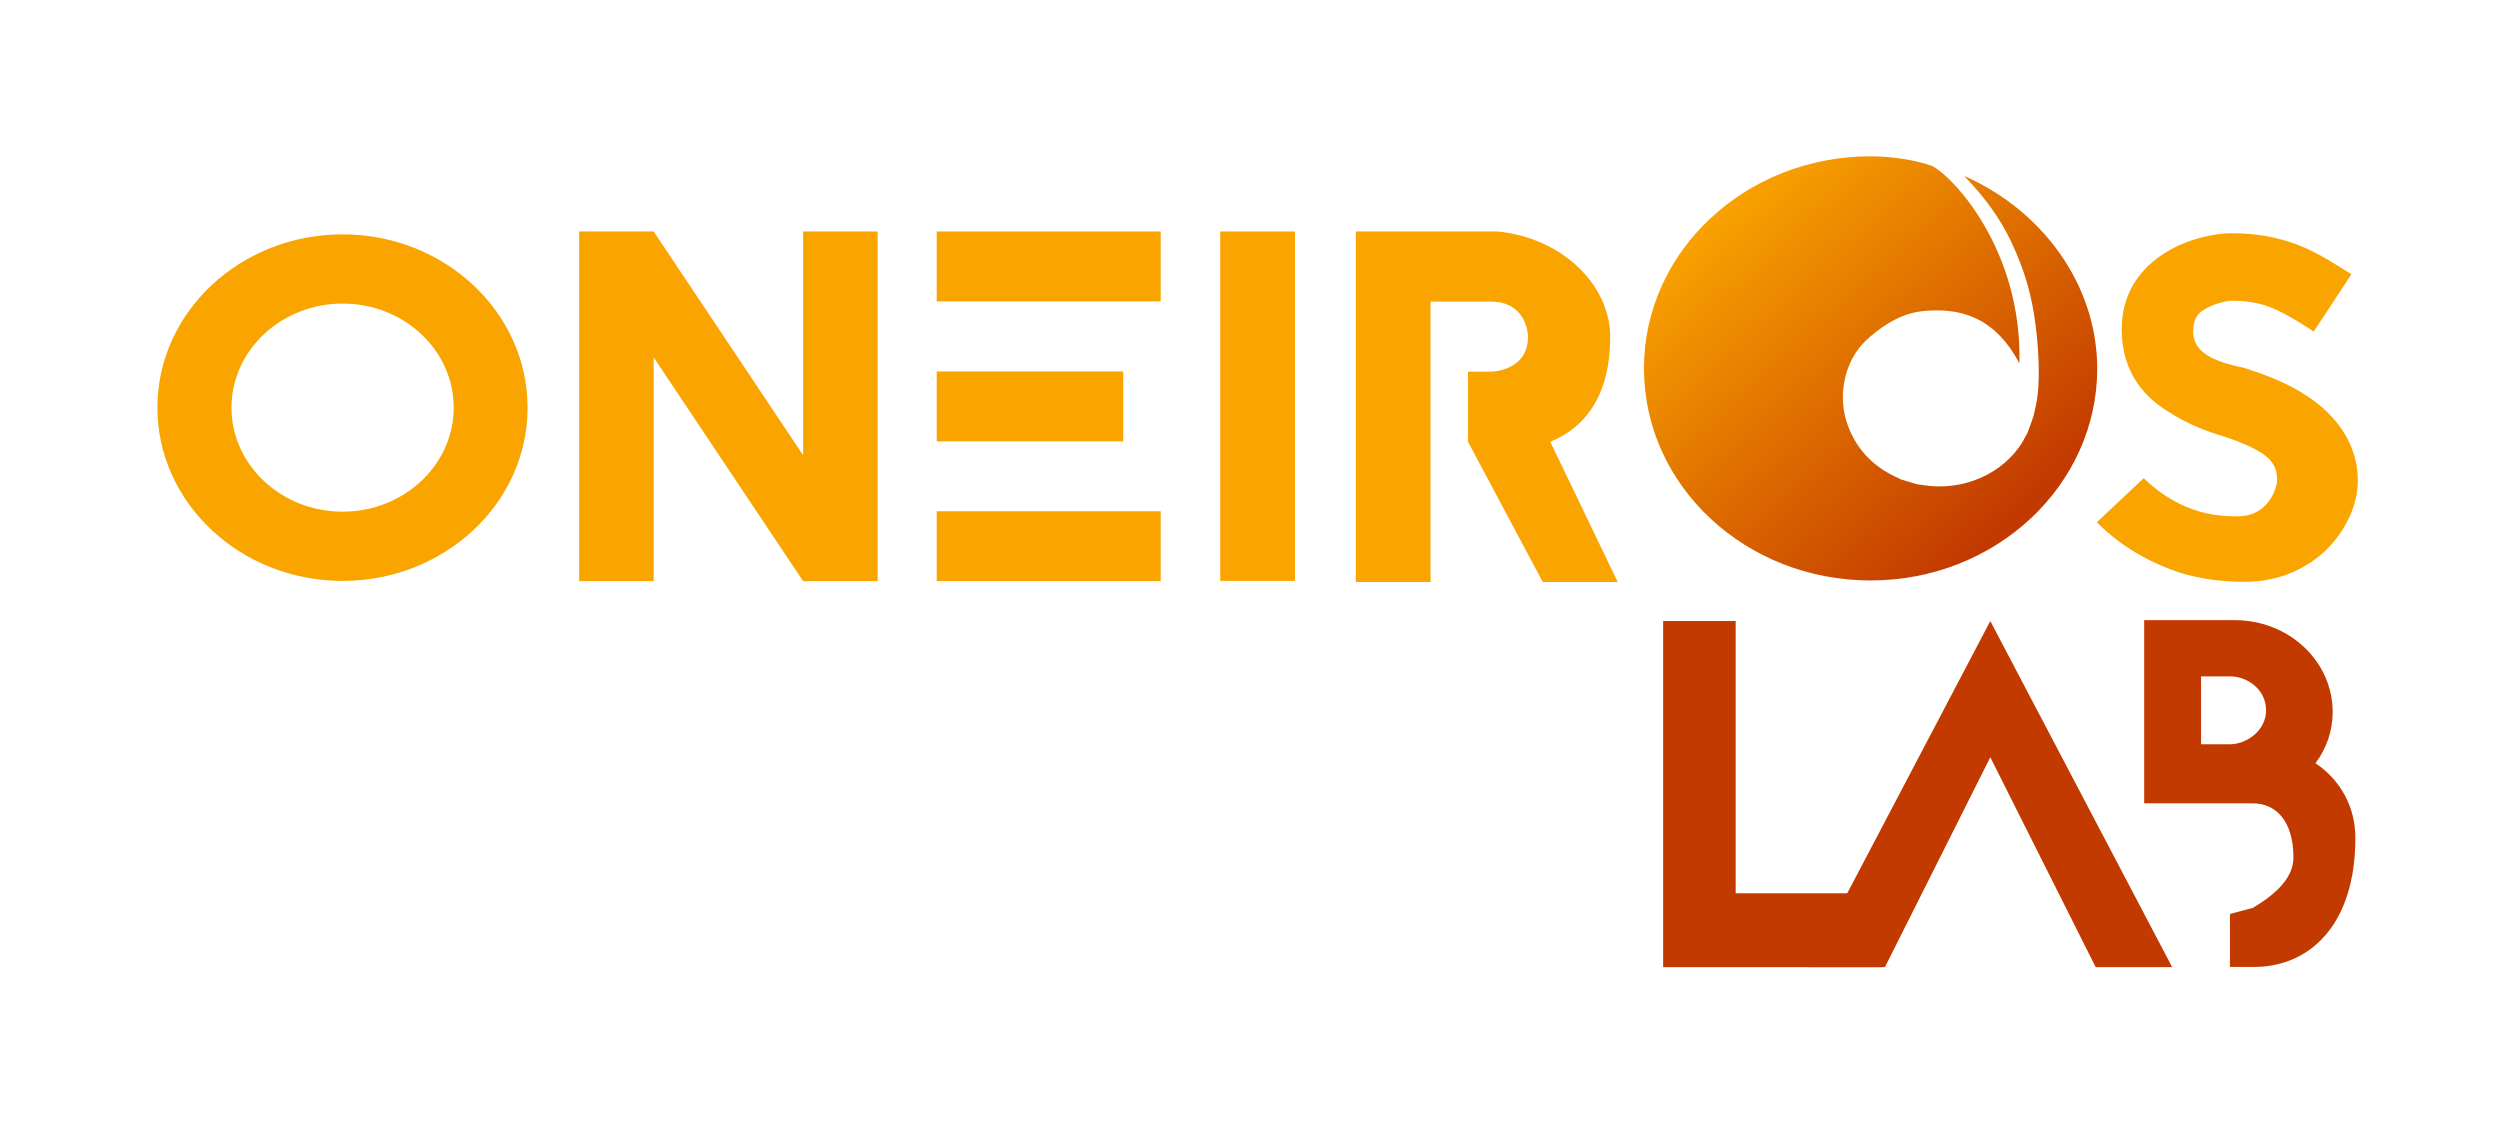 <?xml version="1.0" encoding="utf-8"?>
<!-- Generator: Adobe Illustrator 28.2.0, SVG Export Plug-In . SVG Version: 6.00 Build 0)  -->
<svg version="1.1" xmlns="http://www.w3.org/2000/svg" xmlns:xlink="http://www.w3.org/1999/xlink" x="0px" y="0px"
	 viewBox="0 0 1134 520" style="enable-background:new 0 0 1134 520;" xml:space="preserve">
<style type="text/css">
	.st0{display:none;}
	.st1{display:none;fill:#F5F5F5;}
	.st2{display:inline;}
	.st3{fill:#3E3E3D;}
	.st4{fill:url(#forme-degrade_00000147926393546575479610000001460641359927121845_);}
	.st5{fill:#FFFFFF;}
	.st6{fill:#2E3532;}
	.st7{fill:#C33A00;}
	.st8{fill:#FAA400;}
	.st9{fill:url(#forme-degrade_00000058564013727908000870000000137084333725127313_);}
</style>
<g id="reperes" class="st0">
</g>
<g id="visuel-5-1-valide">
	<rect id="fd_blanc" class="st1" width="1134" height="520"/>
	<g id="noir-degrade" class="st0">
		<g class="st2">
			<polygon class="st3" points="754.4,281.7 787.3,281.7 787.3,405.2 853.3,405.2 853.3,438.7 754.4,438.7 			"/>
			<polygon class="st3" points="902.8,281.7 820.3,438.7 855,438.7 902.8,343.5 950.6,438.7 985.3,438.7 			"/>
			<path class="st3" d="M1011.5,414.6v24h10.9c25.3,0,46-19.1,46-58.5c0-13.9-6.6-26.2-18.1-33.9c5-6.7,7.8-14.6,7.8-23.3
				c0-22.8-19.7-41.6-44.4-41.6h-41.1v83.1h49.3c10.2,0,18.4,7.7,18.4,24.6c0,9.5-8.5,16.9-18.4,22.8L1011.5,414.6z M998.4,337.6
				v-30.8h13.1c8.2,0,16.4,6.2,16.4,15.4c0,9.2-8.9,15.4-16.4,15.4H998.4z"/>
		</g>
		<g class="st2">
			<g id="tracé_rond_00000022534987469425209490000000301744510613746853_">
				<path class="st3" d="M155.4,263.5c-46.3,0-84-35.3-84-78.6c0-43.4,37.7-78.6,84-78.6c46.3,0,83.9,35.3,83.9,78.6
					C239.4,228.2,201.7,263.5,155.4,263.5z M155.4,137.7c-27.8,0-50.4,21.2-50.4,47.2c0,26,22.6,47.2,50.4,47.2
					c27.8,0,50.4-21.2,50.4-47.2C205.8,158.8,183.2,137.7,155.4,137.7z"/>
			</g>
			<path id="S_00000157271434303736689120000009082984133650104754_" class="st3" d="M1009.5,198.2c18.4,6.4,23.4,11,23.4,19.4
				c0,3.3-3.6,16.6-17.8,16.6c-7.1,0-24.9,0-42.7-17.3l-21.3,20c11,11,24.2,18.6,39.1,23.3c11.7,3.3,21.3,3.7,28.4,3.7
				c14.6,0,28.1-5.7,37.7-15.6c8.2-8.7,13.2-19.6,13.2-30.3c0-11-4.3-21.3-12.8-30c-8.5-8.7-20.6-15.3-36.3-20.3
				c-1.4-0.5-2.8-1-4.6-1.3c-14.9-3.3-20.6-8-21-15.6c0-5,1.4-7.3,2.8-8.7c4.3-4,12.4-5.7,14.6-5.7c14.2,0,21,4,31.6,10.3l5.7,3.7
				l17.1-26l-5.3-3.3c-11.7-7.3-25.2-15.3-49.1-15.3c-8.5,0-26,3.3-38,15c-8.5,8.3-12.4,19-11.7,31.3c0.7,14.7,7.8,26.6,21,34.6
				C992.8,192.7,1001.6,195.9,1009.5,198.2"/>
			<path id="R_00000020357667695024308100000005887266953995050157_" class="st3" d="M676.1,136.8c17,0,17,15.9,17,15.9
				c0,15.9-17,15.9-17,15.9h-10.2v31.8l33.9,63.6h34l-30.6-63.6c17-7,27.2-22.3,27.2-47.7c0-22.3-20.4-44.5-50.9-47.7H615v159h33.9
				V136.8H676.1z"/>
			<rect id="I_00000081627134999472628680000004760330452816915857_" x="553.5" y="105" class="st3" width="33.9" height="158.5"/>
			<g id="E_00000031204850608335195330000004508138919939202949_">
				<rect x="424.9" y="105" class="st3" width="101.6" height="31.7"/>
				<rect x="424.9" y="168.5" class="st3" width="84.6" height="31.7"/>
				<rect x="424.9" y="231.9" class="st3" width="101.6" height="31.7"/>
			</g>
			<polygon id="N_00000113334078051409523870000004812444244032332711_" class="st3" points="262.7,263.6 262.7,105 296.5,105 
				364.3,206.5 364.3,105 398.1,105 398.1,263.6 364.3,263.6 296.5,162.1 296.5,263.6 			"/>
			
				<linearGradient id="forme-degrade_00000143618796194354866010000015170095935127124102_" gradientUnits="userSpaceOnUse" x1="909.764" y1="235.037" x2="778.821" y2="90.906">
				<stop  offset="1.494740e-03" style="stop-color:#3E3E3D"/>
				<stop  offset="1" style="stop-color:#B0B0AF"/>
			</linearGradient>
			
				<path id="forme-degrade_00000088823857080128884970000006235489931309164963_" style="fill:url(#forme-degrade_00000143618796194354866010000015170095935127124102_);" d="
				M890.9,79.8c9.1,9.3,16.3,19.1,21.5,30.1c6.1,13.1,9.2,23.8,11,38c1.3,10.3,2.3,25.8,0.1,35.9c-0.3,1.5-0.7,3-1,4.6
				c-0.9,2.6-1.8,5.3-2.8,7.9c-0.7,1.3-1.5,2.7-2.2,4c-8.8,14.7-27.4,22.8-45.5,19.7c-0.9-0.1-1.8-0.3-2.7-0.4
				c-2.4-0.7-4.8-1.5-7.2-2.2c-0.2-0.1-0.5-0.3-0.7-0.4c-10-4.3-17.3-11.1-21.7-20.4c-4.1-8.6-4.8-17.5-2.4-26.6
				c1.9-6.8,5.4-12.6,11-17.3c7.3-6.2,15.3-11,25.2-11.7c14.3-1.1,30.7,1.6,42.5,23.8c1.3-51.5-30.3-85.1-39.8-89.6
				c-7.9-2.8-18.9-4.3-27.7-4.3c-56.8,0-102.8,43.1-102.8,96.2c0,53.2,46,96.2,102.8,96.2c56.8,0,102.8-43.1,102.8-96.2
				C951.2,128.6,925.9,95.1,890.9,79.8"/>
		</g>
	</g>
	<g id="blanc" class="st0">
		<g class="st2">
			<polygon class="st5" points="754.4,281.7 787.3,281.7 787.3,405.2 853.3,405.2 853.3,438.7 754.4,438.7 			"/>
			<polygon class="st5" points="902.8,281.7 820.3,438.7 855,438.7 902.8,343.5 950.6,438.7 985.3,438.7 			"/>
			<path class="st5" d="M1011.5,414.6v24h10.9c25.3,0,46-19.1,46-58.5c0-13.9-6.6-26.2-18.1-33.9c5-6.7,7.8-14.6,7.8-23.3
				c0-22.8-19.7-41.6-44.4-41.6h-41.1v83.1h49.3c10.2,0,18.4,7.7,18.4,24.6c0,9.5-8.5,16.9-18.4,22.8L1011.5,414.6z M998.4,337.6
				v-30.8h13.1c8.2,0,16.4,6.2,16.4,15.4c0,9.2-8.9,15.4-16.4,15.4H998.4z"/>
		</g>
		<g class="st2">
			<g id="tracé_rond_00000065042182795081382850000003121052886746903942_">
				<path class="st5" d="M155.4,263.5c-46.3,0-84-35.3-84-78.6c0-43.4,37.7-78.6,84-78.6c46.3,0,83.9,35.3,83.9,78.6
					C239.4,228.2,201.7,263.5,155.4,263.5z M155.4,137.7c-27.8,0-50.4,21.2-50.4,47.2c0,26,22.6,47.2,50.4,47.2
					c27.8,0,50.4-21.2,50.4-47.2C205.8,158.8,183.2,137.7,155.4,137.7z"/>
			</g>
			<path id="S_00000152258780438890887120000008457997204860163738_" class="st5" d="M1009.5,198.2c18.4,6.4,23.4,11,23.4,19.4
				c0,3.3-3.6,16.6-17.8,16.6c-7.1,0-24.9,0-42.7-17.3l-21.3,20c11,11,24.2,18.6,39.1,23.3c11.7,3.3,21.3,3.7,28.4,3.7
				c14.6,0,28.1-5.7,37.7-15.6c8.2-8.7,13.2-19.6,13.2-30.3c0-11-4.3-21.3-12.8-30c-8.5-8.7-20.6-15.3-36.3-20.3
				c-1.4-0.5-2.8-1-4.6-1.3c-14.9-3.3-20.6-8-21-15.6c0-5,1.4-7.3,2.8-8.7c4.3-4,12.4-5.7,14.6-5.7c14.2,0,21,4,31.6,10.3l5.7,3.7
				l17.1-26l-5.3-3.3c-11.7-7.3-25.2-15.3-49.1-15.3c-8.5,0-26,3.3-38,15c-8.5,8.3-12.4,19-11.7,31.3c0.7,14.7,7.8,26.6,21,34.6
				C992.8,192.7,1001.6,195.9,1009.5,198.2"/>
			<path id="R_00000067946707407463522650000008990740916298330298_" class="st5" d="M676.1,136.8c17,0,17,15.9,17,15.9
				c0,15.9-17,15.9-17,15.9h-10.2v31.8l33.9,63.6h34l-30.6-63.6c17-7,27.2-22.3,27.2-47.7c0-22.3-20.4-44.5-50.9-47.7H615v159h33.9
				V136.8H676.1z"/>
			<rect id="I_00000137122827085052739470000008655351371540177315_" x="553.5" y="105" class="st5" width="33.9" height="158.5"/>
			<g id="E_00000020381787153317826060000006482790061506537380_">
				<rect x="424.9" y="105" class="st5" width="101.6" height="31.7"/>
				<rect x="424.9" y="168.5" class="st5" width="84.6" height="31.7"/>
				<rect x="424.9" y="231.9" class="st5" width="101.6" height="31.7"/>
			</g>
			<polygon id="N_00000098189991132880775900000014114605119843107754_" class="st5" points="262.7,263.6 262.7,105 296.5,105 
				364.3,206.5 364.3,105 398.1,105 398.1,263.6 364.3,263.6 296.5,162.1 296.5,263.6 			"/>
			<path id="forme-degrade_00000097496865002749133740000012088571046704321942_" class="st5" d="M890.9,79.8
				c9.1,9.3,16.3,19.1,21.5,30.1c6.1,13.1,9.2,23.8,11,38c1.3,10.3,2.3,25.8,0.1,35.9c-0.3,1.5-0.7,3-1,4.6
				c-0.9,2.6-1.8,5.3-2.8,7.9c-0.7,1.3-1.5,2.7-2.2,4c-8.8,14.7-27.4,22.8-45.5,19.7c-0.9-0.1-1.8-0.3-2.7-0.4
				c-2.4-0.7-4.8-1.5-7.2-2.2c-0.2-0.1-0.5-0.3-0.7-0.4c-10-4.3-17.3-11.1-21.7-20.4c-4.1-8.6-4.8-17.5-2.4-26.6
				c1.9-6.8,5.4-12.6,11-17.3c7.3-6.2,15.3-11,25.2-11.7c14.3-1.1,30.7,1.6,42.5,23.8c1.3-51.5-30.3-85.1-39.8-89.6
				c-7.9-2.8-18.9-4.3-27.7-4.3c-56.8,0-102.8,43.1-102.8,96.2c0,53.2,46,96.2,102.8,96.2c56.8,0,102.8-43.1,102.8-96.2
				C951.2,128.6,925.9,95.1,890.9,79.8"/>
		</g>
	</g>
	<g id="noir" class="st0">
		<g class="st2">
			<polygon class="st6" points="754.4,281.7 787.3,281.7 787.3,405.2 853.3,405.2 853.3,438.7 754.4,438.7 			"/>
			<polygon class="st6" points="902.8,281.7 820.3,438.7 855,438.7 902.8,343.5 950.6,438.7 985.3,438.7 			"/>
			<path class="st6" d="M1011.5,414.6v24h10.9c25.3,0,46-19.1,46-58.5c0-13.9-6.6-26.2-18.1-33.9c5-6.7,7.8-14.6,7.8-23.3
				c0-22.8-19.7-41.6-44.4-41.6h-41.1v83.1h49.3c10.2,0,18.4,7.7,18.4,24.6c0,9.5-8.5,16.9-18.4,22.8L1011.5,414.6z M998.4,337.6
				v-30.8h13.1c8.2,0,16.4,6.2,16.4,15.4c0,9.2-8.9,15.4-16.4,15.4H998.4z"/>
		</g>
		<g class="st2">
			<g id="tracé_rond_6_">
				<path class="st6" d="M155.4,263.5c-46.3,0-84-35.3-84-78.6c0-43.4,37.7-78.6,84-78.6c46.3,0,83.9,35.3,83.9,78.6
					C239.4,228.2,201.7,263.5,155.4,263.5z M155.4,137.7c-27.8,0-50.4,21.2-50.4,47.2c0,26,22.6,47.2,50.4,47.2
					c27.8,0,50.4-21.2,50.4-47.2C205.8,158.8,183.2,137.7,155.4,137.7z"/>
			</g>
			<path id="S_9_" class="st6" d="M1009.5,198.2c18.4,6.4,23.4,11,23.4,19.4c0,3.3-3.6,16.6-17.8,16.6c-7.1,0-24.9,0-42.7-17.3
				l-21.3,20c11,11,24.2,18.6,39.1,23.3c11.7,3.3,21.3,3.7,28.4,3.7c14.6,0,28.1-5.7,37.7-15.6c8.2-8.7,13.2-19.6,13.2-30.3
				c0-11-4.3-21.3-12.8-30c-8.5-8.7-20.6-15.3-36.3-20.3c-1.4-0.5-2.8-1-4.6-1.3c-14.9-3.3-20.6-8-21-15.6c0-5,1.4-7.3,2.8-8.7
				c4.3-4,12.4-5.7,14.6-5.7c14.2,0,21,4,31.6,10.3l5.7,3.7l17.1-26l-5.3-3.3c-11.7-7.3-25.2-15.3-49.1-15.3c-8.5,0-26,3.3-38,15
				c-8.5,8.3-12.4,19-11.7,31.3c0.7,14.7,7.8,26.6,21,34.6C992.8,192.7,1001.6,195.9,1009.5,198.2"/>
			<path id="R_9_" class="st6" d="M676.1,136.8c17,0,17,15.9,17,15.9c0,15.9-17,15.9-17,15.9h-10.2v31.8l33.9,63.6h34l-30.6-63.6
				c17-7,27.2-22.3,27.2-47.7c0-22.3-20.4-44.5-50.9-47.7H615v159h33.9V136.8H676.1z"/>
			<rect id="I_9_" x="553.5" y="105" class="st6" width="33.9" height="158.5"/>
			<g id="E_9_">
				<rect x="424.9" y="105" class="st6" width="101.6" height="31.7"/>
				<rect x="424.9" y="168.5" class="st6" width="84.6" height="31.7"/>
				<rect x="424.9" y="231.9" class="st6" width="101.6" height="31.7"/>
			</g>
			<polygon id="N_9_" class="st6" points="262.7,263.6 262.7,105 296.5,105 364.3,206.5 364.3,105 398.1,105 398.1,263.6 
				364.3,263.6 296.5,162.1 296.5,263.6 			"/>
			<path id="forme-degrade_9_" class="st6" d="M890.9,79.8c9.1,9.3,16.3,19.1,21.5,30.1c6.1,13.1,9.2,23.8,11,38
				c1.3,10.3,2.3,25.8,0.1,35.9c-0.3,1.5-0.7,3-1,4.6c-0.9,2.6-1.8,5.3-2.8,7.9c-0.7,1.3-1.5,2.7-2.2,4
				c-8.8,14.7-27.4,22.8-45.5,19.7c-0.9-0.1-1.8-0.3-2.7-0.4c-2.4-0.7-4.8-1.5-7.2-2.2c-0.2-0.1-0.5-0.3-0.7-0.4
				c-10-4.3-17.3-11.1-21.7-20.4c-4.1-8.6-4.8-17.5-2.4-26.6c1.9-6.8,5.4-12.6,11-17.3c7.3-6.2,15.3-11,25.2-11.7
				c14.3-1.1,30.7,1.6,42.5,23.8c1.3-51.5-30.3-85.1-39.8-89.6c-7.9-2.8-18.9-4.3-27.7-4.3c-56.8,0-102.8,43.1-102.8,96.2
				c0,53.2,46,96.2,102.8,96.2c56.8,0,102.8-43.1,102.8-96.2C951.2,128.6,925.9,95.1,890.9,79.8"/>
		</g>
	</g>
	<g id="couleur_1_">
		<g>
			<polygon class="st7" points="754.4,281.7 787.3,281.7 787.3,405.2 853.3,405.2 853.3,438.7 754.4,438.7 			"/>
			<polygon class="st7" points="902.8,281.7 820.3,438.7 855,438.7 902.8,343.5 950.6,438.7 985.3,438.7 			"/>
			<path class="st7" d="M1011.5,414.6v24h10.9c25.3,0,46-19.1,46-58.5c0-13.9-6.6-26.2-18.1-33.9c5-6.7,7.8-14.6,7.8-23.3
				c0-22.8-19.7-41.6-44.4-41.6h-41.1v83.1h49.3c10.2,0,18.4,7.7,18.4,24.6c0,9.5-8.5,16.9-18.4,22.8L1011.5,414.6z M998.4,337.6
				v-30.8h13.1c8.2,0,16.4,6.2,16.4,15.4c0,9.2-8.9,15.4-16.4,15.4H998.4z"/>
		</g>
		<g>
			<g id="tracé_rond_1_">
				<path class="st8" d="M155.4,263.5c-46.3,0-84-35.3-84-78.6c0-43.4,37.7-78.6,84-78.6c46.3,0,83.9,35.3,83.9,78.6
					C239.4,228.2,201.7,263.5,155.4,263.5z M155.4,137.7c-27.8,0-50.4,21.2-50.4,47.2c0,26,22.6,47.2,50.4,47.2
					c27.8,0,50.4-21.2,50.4-47.2C205.8,158.8,183.2,137.7,155.4,137.7z"/>
			</g>
			<path id="S_1_" class="st8" d="M1009.5,198.2c18.4,6.4,23.4,11,23.4,19.4c0,3.3-3.6,16.6-17.8,16.6c-7.1,0-24.9,0-42.7-17.3
				l-21.3,20c11,11,24.2,18.6,39.1,23.3c11.7,3.3,21.3,3.7,28.4,3.7c14.6,0,28.1-5.7,37.7-15.6c8.2-8.7,13.2-19.6,13.2-30.3
				c0-11-4.3-21.3-12.8-30c-8.5-8.7-20.6-15.3-36.3-20.3c-1.4-0.5-2.8-1-4.6-1.3c-14.9-3.3-20.6-8-21-15.6c0-5,1.4-7.3,2.8-8.7
				c4.3-4,12.4-5.7,14.6-5.7c14.2,0,21,4,31.6,10.3l5.7,3.7l17.1-26l-5.3-3.3c-11.7-7.3-25.2-15.3-49.1-15.3c-8.5,0-26,3.3-38,15
				c-8.5,8.3-12.4,19-11.7,31.3c0.7,14.7,7.8,26.6,21,34.6C992.8,192.7,1001.6,195.9,1009.5,198.2"/>
			<path id="R_1_" class="st8" d="M676.1,136.8c17,0,17,15.9,17,15.9c0,15.9-17,15.9-17,15.9h-10.2v31.8l33.9,63.6h34l-30.6-63.6
				c17-7,27.2-22.3,27.2-47.7c0-22.3-20.4-44.5-50.9-47.7H615v159h33.9V136.8H676.1z"/>
			<rect id="I_1_" x="553.5" y="105" class="st8" width="33.9" height="158.5"/>
			<g id="E_1_">
				<rect x="424.9" y="105" class="st8" width="101.6" height="31.7"/>
				<rect x="424.9" y="168.5" class="st8" width="84.6" height="31.7"/>
				<rect x="424.9" y="231.9" class="st8" width="101.6" height="31.7"/>
			</g>
			<polygon id="N_1_" class="st8" points="262.7,263.6 262.7,105 296.5,105 364.3,206.5 364.3,105 398.1,105 398.1,263.6 
				364.3,263.6 296.5,162.1 296.5,263.6 			"/>
			
				<linearGradient id="forme-degrade_00000057138539222273584960000002793489027339087525_" gradientUnits="userSpaceOnUse" x1="909.764" y1="235.037" x2="778.821" y2="90.906">
				<stop  offset="0" style="stop-color:#C33A00"/>
				<stop  offset="1" style="stop-color:#FAA400"/>
			</linearGradient>
			<path id="forme-degrade_1_" style="fill:url(#forme-degrade_00000057138539222273584960000002793489027339087525_);" d="
				M890.9,79.8c9.1,9.3,16.3,19.1,21.5,30.1c6.1,13.1,9.2,23.8,11,38c1.3,10.3,2.3,25.8,0.1,35.9c-0.3,1.5-0.7,3-1,4.6
				c-0.9,2.6-1.8,5.3-2.8,7.9c-0.7,1.3-1.5,2.7-2.2,4c-8.8,14.7-27.4,22.8-45.5,19.7c-0.9-0.1-1.8-0.3-2.7-0.4
				c-2.4-0.7-4.8-1.5-7.2-2.2c-0.2-0.1-0.5-0.3-0.7-0.4c-10-4.3-17.3-11.1-21.7-20.4c-4.1-8.6-4.8-17.5-2.4-26.6
				c1.9-6.8,5.4-12.6,11-17.3c7.3-6.2,15.3-11,25.2-11.7c14.3-1.1,30.7,1.6,42.5,23.8c1.3-51.5-30.3-85.1-39.8-89.6
				c-7.9-2.8-18.9-4.3-27.7-4.3c-56.8,0-102.8,43.1-102.8,96.2c0,53.2,46,96.2,102.8,96.2c56.8,0,102.8-43.1,102.8-96.2
				C951.2,128.6,925.9,95.1,890.9,79.8"/>
		</g>
	</g>
</g>
</svg>
